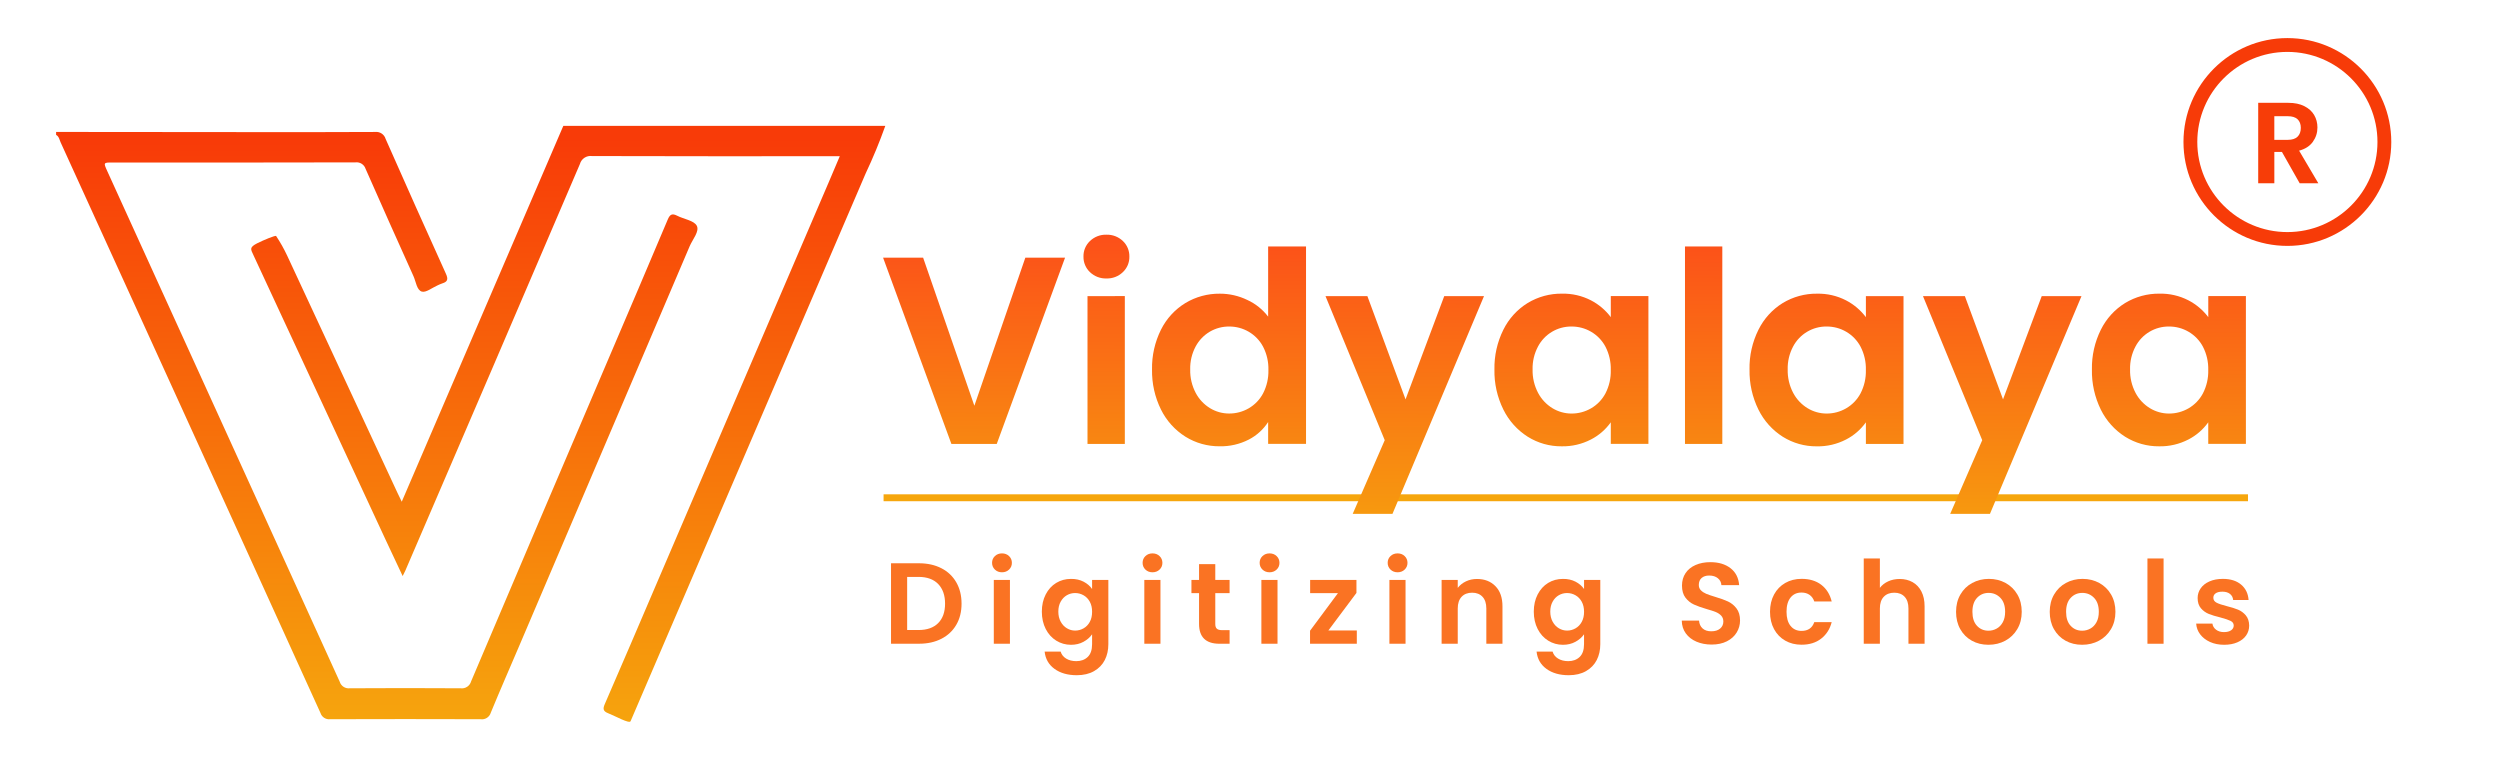<?xml version="1.0" encoding="utf-8"?>
<!-- Generator: Adobe Illustrator 24.3.0, SVG Export Plug-In . SVG Version: 6.00 Build 0)  -->
<svg version="1.1" id="Layer_1" xmlns="http://www.w3.org/2000/svg" xmlns:xlink="http://www.w3.org/1999/xlink" x="0px" y="0px"
	 viewBox="0 0 1024 311.18" style="enable-background:new 0 0 1024 311.18;" xml:space="preserve">
<style type="text/css">
	.st0{fill:url(#Path_78918_2_);}
	.st1{fill:url(#Path_78919_2_);}
	.st2{fill:#F73B08;}
	.st3{enable-background:new    ;}
	.st4{fill:#F73D08;}
	.st5{fill:#F6A60D;}
	.st6{fill:#FA7323;}
	.st7{fill:url(#Path_87453_1_);}
</style>
<g>
	<g id="Group_171205_1_" transform="translate(-337 -64)">
		<g id="Group_171203_1_" transform="translate(-18310 -10058.458)">
			<g id="logo_final_1_" transform="translate(0 0)">
				<g id="Group_163866_1_">
					<g id="Group_163865_1_">
						
							<linearGradient id="Path_78918_2_" gradientUnits="userSpaceOnUse" x1="18853.621" y1="10606.504" x2="18853.621" y2="10604.616" gradientTransform="matrix(139.133 0 0 -127.452 -2604354 1362001.375)">
							<stop  offset="0" style="stop-color:#F83B08"/>
							<stop  offset="1" style="stop-color:#F6A60D"/>
							<stop  offset="1" style="stop-color:#F6AA0D"/>
							<stop  offset="1" style="stop-color:#FF0000"/>
							<stop  offset="1" style="stop-color:#D04969"/>
							<stop  offset="1" style="stop-color:#FF8B1D"/>
							<stop  offset="1" style="stop-color:#FAA750"/>
							<stop  offset="1" style="stop-color:#803C51"/>
						</linearGradient>
						<path id="Path_78918_1_" class="st0" d="M18670,10176.5c26.02,0.02,52.04,0.05,78.05,0.07c17.52,0.01,35.04,0.05,52.56-0.06
							c1.95-0.24,3.79,0.97,4.34,2.85c8.15,18.46,16.39,36.89,24.72,55.28c0.97,2.14,0.71,3.22-1.49,3.89
							c-0.68,0.24-1.35,0.52-2,0.84c-2.18,0.94-4.72,3.06-6.44,2.52c-2.04-0.65-2.37-4.08-3.38-6.31
							c-6.6-14.62-13.14-29.27-19.61-43.95c-0.57-1.78-2.33-2.9-4.18-2.66c-33.17,0.07-66.35,0.09-99.52,0.05
							c-3.67,0-3.71,0.03-2.13,3.5c17.62,38.72,35.25,77.44,52.89,116.16c14.12,30.99,28.23,61.99,42.33,92.99
							c0.54,1.79,2.28,2.93,4.13,2.71c15.13-0.1,30.27-0.1,45.4,0c1.95,0.26,3.79-0.97,4.31-2.87
							c18.76-44.21,37.58-88.39,56.45-132.54c8.04-18.85,16.12-37.68,24.07-56.57c0.9-2.14,1.8-2.64,3.86-1.58
							c2.75,1.42,6.92,1.95,8.05,4.12c1.17,2.27-1.73,5.58-2.93,8.39c-23.29,54.65-46.59,109.3-69.91,163.93
							c-3.86,9.04-7.81,18.05-11.55,27.14c-0.54,1.81-2.33,2.94-4.2,2.65c-20.52-0.07-41.05-0.07-61.58,0
							c-1.76,0.21-3.42-0.85-3.96-2.53c-23.07-50.8-46.19-101.58-69.34-152.35c-12.36-27.13-24.72-54.25-37.1-81.38
							c-0.49-1.08-0.64-2.42-1.86-3.08V10176.5z"/>
						
							<linearGradient id="Path_78919_2_" gradientUnits="userSpaceOnUse" x1="18853.879" y1="10606.551" x2="18853.879" y2="10604.663" gradientTransform="matrix(137.549 0 0 -129.286 -2574445.75 1381449.125)">
							<stop  offset="0" style="stop-color:#F83B08"/>
							<stop  offset="1" style="stop-color:#F6A60D"/>
							<stop  offset="1" style="stop-color:#F6AA0D"/>
							<stop  offset="1" style="stop-color:#FF0000"/>
							<stop  offset="1" style="stop-color:#D04969"/>
							<stop  offset="1" style="stop-color:#FF8B1D"/>
							<stop  offset="1" style="stop-color:#FAA750"/>
							<stop  offset="1" style="stop-color:#803C51"/>
						</linearGradient>
						<path id="Path_78919_1_" class="st1" d="M19009.62,10174.01c-2.35,6.61-5.03,13.1-8.03,19.45
							c-32.07,74.82-95.82,223.27-96.31,224.41c-0.49,1.15-6.29-2.14-9.14-3.25c-2.03-0.79-2.3-1.74-1.46-3.68
							c7.12-16.42,14.2-32.87,21.22-49.34c23.58-54.97,47.16-109.94,70.73-164.92c1.42-3.3,2.81-6.61,4.34-10.23h-3.82
							c-32.54,0-65.09,0.04-97.64-0.07c-2.25-0.31-4.38,1.09-4.98,3.27c-23.78,55.56-47.62,111.09-71.53,166.6
							c-0.24,0.57-0.54,1.11-1.07,2.16c-2.44-5.21-4.73-10.04-6.99-14.88c-18.03-38.87-36.08-77.74-54.14-116.59
							c-1.15-2.45-1.7-3.15,1.52-4.82c2.82-1.41,7.36-3.27,7.77-3.01c1.7,2.55,3.21,5.22,4.51,8
							c15.07,32.37,30.13,64.75,45.17,97.14c0.48,1.03,0.98,2.04,1.79,3.71l66.18-153.95H19009.62z"/>
					</g>
				</g>
			</g>
		</g>
	</g>
	<g id="Group_171209_2_" transform="translate(37 11)">
		<g id="Group_171204_2_" transform="translate(-18221 -10151)">
			<g id="Path_87451_2_">
				<path class="st2" d="M19120.91,10240.72c-23.47,0-42.56-19.09-42.56-42.56s19.09-42.56,42.56-42.56s42.56,19.09,42.56,42.56
					S19144.38,10240.72,19120.91,10240.72z M19120.91,10161.26c-20.35,0-36.9,16.55-36.9,36.9s16.55,36.9,36.9,36.9
					s36.9-16.55,36.9-36.9S19141.25,10161.26,19120.91,10161.26z"/>
			</g>
		</g>
		<g class="st3">
			<path class="st4" d="M904.95,64.07l-7.27-12.84h-3.11v12.84h-6.61V31.12h12.37c2.55,0,4.72,0.45,6.51,1.35
				c1.79,0.9,3.14,2.11,4.03,3.63c0.9,1.53,1.35,3.23,1.35,5.12c0,2.17-0.63,4.13-1.89,5.88c-1.26,1.75-3.13,2.95-5.62,3.61
				l7.88,13.36H904.95z M894.56,46.28h5.52c1.79,0,3.13-0.43,4.01-1.3c0.88-0.86,1.32-2.07,1.32-3.61c0-1.51-0.44-2.68-1.32-3.52
				c-0.88-0.83-2.22-1.25-4.01-1.25h-5.52V46.28z"/>
		</g>
	</g>
	<g id="Line_427_1_">
		<rect x="361.91" y="202.47" class="st5" width="558.87" height="2.83"/>
	</g>
	<g id="Group_163867_1_" transform="translate(-18845.609 -9781.842)">
		<g id="Group_163843_1_" transform="translate(0 -1)">
			<g id="Group_163842_1_" transform="translate(0 0)">
				<g id="Group_163879_1_">
					<g class="st3">
						<path class="st6" d="M19231.22,10015.6c2.63,1.35,4.66,3.28,6.09,5.78s2.15,5.4,2.15,8.71c0,3.3-0.71,6.19-2.15,8.66
							s-3.46,4.38-6.09,5.73c-2.63,1.35-5.67,2.03-9.13,2.03h-11.52v-32.95h11.52
							C19225.55,10013.57,19228.59,10014.25,19231.22,10015.6z M19229.88,10038.07c1.89-1.89,2.83-4.55,2.83-7.98
							c0-3.43-0.95-6.11-2.83-8.05c-1.89-1.93-4.56-2.9-8.03-2.9h-4.67v21.76h4.67
							C19225.31,10040.9,19227.99,10039.96,19229.88,10038.07z"/>
						<path class="st6" d="M19253.12,10016.14c-0.77-0.74-1.16-1.66-1.16-2.76s0.38-2.02,1.16-2.76c0.77-0.74,1.74-1.11,2.9-1.11
							s2.13,0.37,2.9,1.11c0.77,0.74,1.16,1.66,1.16,2.76s-0.38,2.02-1.16,2.76c-0.77,0.74-1.74,1.11-2.9,1.11
							S19253.89,10016.88,19253.12,10016.14z M19259.28,10020.37v26.15h-6.61v-26.15H19259.28z"/>
						<path class="st6" d="M19289.44,10021.1c1.48,0.77,2.64,1.77,3.49,3v-3.73h6.66v26.34c0,2.42-0.49,4.59-1.46,6.49
							c-0.97,1.9-2.44,3.42-4.39,4.53c-1.95,1.12-4.31,1.68-7.08,1.68c-3.71,0-6.76-0.87-9.13-2.6c-2.38-1.73-3.72-4.09-4.04-7.08
							h6.56c0.35,1.2,1.09,2.15,2.24,2.86s2.54,1.06,4.18,1.06c1.92,0,3.48-0.58,4.67-1.72c1.2-1.15,1.79-2.89,1.79-5.22v-4.06
							c-0.85,1.23-2.02,2.25-3.52,3.07c-1.49,0.82-3.2,1.23-5.12,1.23c-2.2,0-4.22-0.57-6.04-1.7c-1.82-1.13-3.27-2.73-4.32-4.79
							c-1.05-2.06-1.58-4.43-1.58-7.1c0-2.64,0.53-4.99,1.58-7.03c1.05-2.04,2.48-3.62,4.29-4.72c1.81-1.1,3.83-1.65,6.06-1.65
							C19286.25,10019.94,19287.96,10020.33,19289.44,10021.1z M19291.99,10029.31c-0.63-1.15-1.48-2.03-2.55-2.64
							c-1.07-0.61-2.22-0.92-3.45-0.92c-1.23,0-2.36,0.3-3.4,0.9c-1.04,0.6-1.88,1.47-2.52,2.62c-0.65,1.15-0.97,2.51-0.97,4.08
							c0,1.57,0.32,2.95,0.97,4.13c0.64,1.18,1.49,2.08,2.55,2.71c1.05,0.63,2.18,0.94,3.37,0.94c1.23,0,2.38-0.31,3.45-0.92
							c1.07-0.61,1.92-1.49,2.55-2.64c0.63-1.15,0.94-2.53,0.94-4.13C19292.94,10031.84,19292.62,10030.46,19291.99,10029.31z"/>
						<path class="st6" d="M19314.77,10016.14c-0.77-0.74-1.15-1.66-1.15-2.76s0.38-2.02,1.15-2.76c0.77-0.74,1.74-1.11,2.9-1.11
							c1.16,0,2.13,0.37,2.9,1.11c0.77,0.74,1.16,1.66,1.16,2.76s-0.38,2.02-1.16,2.76c-0.77,0.74-1.74,1.11-2.9,1.11
							C19316.51,10017.25,19315.54,10016.88,19314.77,10016.14z M19320.93,10020.37v26.15h-6.61v-26.15H19320.93z"/>
						<path class="st6" d="M19343.39,10025.8v12.65c0,0.88,0.21,1.52,0.64,1.91c0.42,0.39,1.14,0.59,2.15,0.59h3.07v5.57h-4.15
							c-5.57,0-8.36-2.71-8.36-8.12v-12.6h-3.12v-5.43h3.12v-6.47h6.65v6.47h5.86v5.43H19343.39z"/>
						<path class="st6" d="M19362.72,10016.14c-0.77-0.74-1.16-1.66-1.16-2.76s0.38-2.02,1.16-2.76c0.77-0.74,1.74-1.11,2.9-1.11
							c1.16,0,2.13,0.37,2.9,1.11c0.77,0.74,1.16,1.66,1.16,2.76s-0.38,2.02-1.16,2.76c-0.77,0.74-1.74,1.11-2.9,1.11
							C19364.46,10017.25,19363.49,10016.88,19362.72,10016.14z M19368.88,10020.37v26.15h-6.61v-26.15H19368.88z"/>
						<path class="st6" d="M19389.7,10041.09h11.66v5.43h-19.16v-5.33l11.42-15.39h-11.38v-5.43h18.97v5.33L19389.7,10041.09z"/>
						<path class="st6" d="M19415.16,10016.14c-0.77-0.74-1.16-1.66-1.16-2.76s0.38-2.02,1.16-2.76c0.77-0.74,1.74-1.11,2.9-1.11
							c1.16,0,2.13,0.37,2.9,1.11c0.77,0.74,1.16,1.66,1.16,2.76s-0.39,2.02-1.16,2.76c-0.77,0.74-1.74,1.11-2.9,1.11
							C19416.9,10017.25,19415.93,10016.88,19415.16,10016.14z M19421.32,10020.37v26.15h-6.61v-26.15H19421.32z"/>
						<path class="st6" d="M19458.14,10022.94c1.92,1.97,2.88,4.71,2.88,8.24v15.34h-6.61v-14.44c0-2.08-0.52-3.67-1.56-4.79
							c-1.04-1.12-2.46-1.68-4.25-1.68c-1.83,0-3.27,0.56-4.32,1.68c-1.05,1.12-1.58,2.71-1.58,4.79v14.44h-6.61v-26.15h6.61v3.26
							c0.88-1.13,2.01-2.02,3.38-2.67s2.87-0.97,4.51-0.97C19453.7,10019.99,19456.22,10020.97,19458.14,10022.94z"/>
						<path class="st6" d="M19490.95,10021.1c1.48,0.77,2.64,1.77,3.49,3v-3.73h6.65v26.34c0,2.42-0.49,4.59-1.46,6.49
							c-0.98,1.9-2.44,3.42-4.39,4.53c-1.95,1.12-4.31,1.68-7.08,1.68c-3.71,0-6.76-0.87-9.13-2.6c-2.38-1.73-3.72-4.09-4.04-7.08
							h6.56c0.34,1.2,1.09,2.15,2.24,2.86c1.15,0.71,2.54,1.06,4.18,1.06c1.92,0,3.48-0.58,4.67-1.72c1.2-1.15,1.79-2.89,1.79-5.22
							v-4.06c-0.85,1.23-2.02,2.25-3.52,3.07c-1.49,0.82-3.2,1.23-5.12,1.23c-2.2,0-4.22-0.57-6.04-1.7
							c-1.82-1.13-3.27-2.73-4.32-4.79c-1.05-2.06-1.58-4.43-1.58-7.1c0-2.64,0.53-4.99,1.58-7.03c1.05-2.04,2.49-3.62,4.29-4.72
							c1.81-1.1,3.83-1.65,6.07-1.65C19487.75,10019.94,19489.46,10020.33,19490.95,10021.1z M19493.49,10029.31
							c-0.63-1.15-1.48-2.03-2.55-2.64c-1.07-0.61-2.22-0.92-3.45-0.92c-1.23,0-2.36,0.3-3.4,0.9c-1.04,0.6-1.88,1.47-2.52,2.62
							c-0.64,1.15-0.97,2.51-0.97,4.08c0,1.57,0.32,2.95,0.97,4.13c0.64,1.18,1.49,2.08,2.55,2.71c1.05,0.63,2.18,0.94,3.37,0.94
							c1.23,0,2.38-0.31,3.45-0.92c1.07-0.61,1.92-1.49,2.55-2.64c0.63-1.15,0.95-2.53,0.95-4.13
							C19494.44,10031.84,19494.12,10030.46,19493.49,10029.31z"/>
						<path class="st6" d="M19540.48,10045.67c-1.84-0.79-3.3-1.92-4.37-3.4s-1.62-3.22-1.65-5.24h7.08
							c0.09,1.35,0.57,2.42,1.44,3.21c0.87,0.79,2.05,1.18,3.56,1.18c1.54,0,2.75-0.37,3.63-1.11s1.32-1.71,1.32-2.9
							c0-0.97-0.3-1.78-0.89-2.41c-0.6-0.63-1.35-1.12-2.24-1.49c-0.9-0.36-2.13-0.76-3.71-1.2c-2.14-0.63-3.88-1.25-5.21-1.86
							s-2.49-1.54-3.45-2.78c-0.96-1.24-1.44-2.9-1.44-4.98c0-1.95,0.49-3.65,1.46-5.1c0.97-1.45,2.34-2.56,4.11-3.33
							c1.76-0.77,3.78-1.16,6.04-1.16c3.4,0,6.16,0.83,8.28,2.48c2.12,1.65,3.3,3.96,3.52,6.92h-7.27
							c-0.06-1.13-0.54-2.07-1.44-2.81c-0.89-0.74-2.08-1.11-3.56-1.11c-1.29,0-2.32,0.33-3.09,0.99c-0.77,0.66-1.16,1.62-1.16,2.88
							c0,0.88,0.29,1.61,0.87,2.19c0.58,0.58,1.3,1.05,2.17,1.42c0.87,0.36,2.08,0.78,3.66,1.25c2.14,0.63,3.88,1.26,5.24,1.89
							s2.52,1.57,3.49,2.83s1.46,2.91,1.46,4.96c0,1.76-0.46,3.4-1.37,4.91s-2.25,2.71-4.01,3.61c-1.76,0.9-3.86,1.34-6.28,1.34
							C19544.39,10046.85,19542.32,10046.46,19540.48,10045.67z"/>
						<path class="st6" d="M19572.27,10026.34c1.1-2.03,2.63-3.6,4.58-4.72s4.19-1.68,6.7-1.68c3.24,0,5.93,0.81,8.05,2.43
							c2.12,1.62,3.55,3.89,4.27,6.82h-7.13c-0.38-1.13-1.01-2.02-1.91-2.67c-0.9-0.64-2.01-0.97-3.33-0.97
							c-1.89,0-3.38,0.68-4.48,2.05c-1.1,1.37-1.65,3.31-1.65,5.83c0,2.49,0.55,4.41,1.65,5.78c1.1,1.37,2.6,2.05,4.48,2.05
							c2.67,0,4.42-1.19,5.24-3.59h7.13c-0.72,2.83-2.16,5.08-4.3,6.75c-2.14,1.67-4.81,2.5-8.03,2.5c-2.52,0-4.75-0.56-6.7-1.67
							s-3.48-2.69-4.58-4.72c-1.1-2.03-1.65-4.4-1.65-7.1S19571.17,10028.37,19572.27,10026.34z"/>
						<path class="st6" d="M19629.01,10021.29c1.54,0.86,2.74,2.14,3.61,3.82c0.87,1.69,1.3,3.71,1.3,6.07v15.34h-6.61v-14.44
							c0-2.08-0.52-3.67-1.55-4.79c-1.04-1.12-2.46-1.68-4.25-1.68c-1.82,0-3.26,0.56-4.32,1.68s-1.58,2.71-1.58,4.79v14.44h-6.61
							v-34.93h6.61v12.04c0.85-1.13,1.98-2.02,3.4-2.67s2.99-0.97,4.72-0.97C19625.7,10019.99,19627.46,10020.42,19629.01,10021.29z
							"/>
						<path class="st6" d="M19653.27,10045.27c-2.01-1.12-3.6-2.7-4.74-4.74c-1.15-2.04-1.72-4.4-1.72-7.08s0.59-5.04,1.77-7.08
							s2.79-3.63,4.84-4.74s4.33-1.68,6.84-1.68c2.52,0,4.8,0.56,6.84,1.68c2.04,1.12,3.66,2.7,4.84,4.74
							c1.18,2.04,1.77,4.4,1.77,7.08s-0.61,5.04-1.82,7.08c-1.21,2.04-2.85,3.63-4.91,4.74s-4.37,1.67-6.91,1.67
							C19657.55,10046.94,19655.28,10046.39,19653.27,10045.27z M19663.44,10040.31c1.05-0.58,1.9-1.46,2.53-2.62
							c0.63-1.16,0.94-2.58,0.94-4.25c0-2.49-0.65-4.4-1.96-5.74c-1.31-1.34-2.9-2.01-4.79-2.01s-3.47,0.67-4.74,2.01
							c-1.27,1.34-1.91,3.25-1.91,5.74s0.62,4.4,1.87,5.73c1.24,1.34,2.81,2.01,4.7,2.01
							C19661.26,10041.18,19662.38,10040.9,19663.44,10040.31z"/>
						<path class="st6" d="M19691.64,10045.27c-2.01-1.12-3.59-2.7-4.74-4.74c-1.15-2.04-1.72-4.4-1.72-7.08s0.59-5.04,1.77-7.08
							s2.79-3.63,4.84-4.74c2.04-1.12,4.33-1.68,6.84-1.68s4.8,0.56,6.85,1.68c2.04,1.12,3.66,2.7,4.84,4.74s1.77,4.4,1.77,7.08
							s-0.61,5.04-1.82,7.08s-2.85,3.63-4.91,4.74s-4.37,1.67-6.92,1.67C19695.92,10046.94,19693.66,10046.39,19691.64,10045.27z
							 M19701.82,10040.31c1.05-0.58,1.89-1.46,2.52-2.62s0.94-2.58,0.94-4.25c0-2.49-0.65-4.4-1.96-5.74
							c-1.31-1.34-2.9-2.01-4.79-2.01c-1.89,0-3.47,0.67-4.74,2.01c-1.28,1.34-1.91,3.25-1.91,5.74s0.62,4.4,1.87,5.73
							c1.24,1.34,2.81,2.01,4.7,2.01C19699.64,10041.18,19700.76,10040.9,19701.82,10040.31z"/>
						<path class="st6" d="M19731.81,10011.59v34.93h-6.61v-34.93H19731.81z"/>
						<path class="st6" d="M19750.83,10045.79c-1.7-0.77-3.04-1.82-4.04-3.14c-0.99-1.32-1.53-2.79-1.63-4.39h6.66
							c0.12,1.01,0.62,1.84,1.48,2.5c0.87,0.66,1.94,0.99,3.23,0.99c1.26,0,2.24-0.25,2.95-0.75c0.71-0.5,1.06-1.15,1.06-1.94
							c0-0.85-0.43-1.49-1.3-1.91c-0.87-0.42-2.24-0.89-4.13-1.39c-1.95-0.47-3.55-0.96-4.79-1.46c-1.24-0.5-2.31-1.28-3.21-2.31
							c-0.9-1.04-1.35-2.44-1.35-4.2c0-1.45,0.42-2.77,1.25-3.97c0.83-1.2,2.03-2.14,3.59-2.83c1.56-0.69,3.39-1.04,5.5-1.04
							c3.12,0,5.6,0.78,7.46,2.34c1.86,1.56,2.88,3.66,3.07,6.3h-6.32c-0.09-1.04-0.53-1.86-1.3-2.48c-0.77-0.61-1.8-0.92-3.09-0.92
							c-1.2,0-2.12,0.22-2.76,0.66c-0.65,0.44-0.97,1.05-0.97,1.84c0,0.88,0.44,1.55,1.32,2.01c0.88,0.46,2.25,0.92,4.11,1.39
							c1.89,0.47,3.45,0.96,4.67,1.46c1.23,0.5,2.29,1.28,3.19,2.34s1.36,2.45,1.39,4.18c0,1.51-0.42,2.86-1.25,4.06
							c-0.83,1.2-2.03,2.13-3.59,2.81c-1.56,0.68-3.37,1.01-5.45,1.01C19754.45,10046.94,19752.53,10046.56,19750.83,10045.79z"/>
					</g>
				</g>
			</g>
		</g>
	</g>
	
		<linearGradient id="Path_87453_1_" gradientUnits="userSpaceOnUse" x1="207.869" y1="480.783" x2="207.845" y2="478.551" gradientTransform="matrix(295.652 0 0 -60.556 -60813.566 29210.523)">
		<stop  offset="0" style="stop-color:#975AFF"/>
		<stop  offset="0" style="stop-color:#FF8404"/>
		<stop  offset="0" style="stop-color:#FF7E04"/>
		<stop  offset="0" style="stop-color:#FC4A1A"/>
		<stop  offset="0" style="stop-color:#FC4A1A;stop-opacity:0.988"/>
		<stop  offset="0" style="stop-color:#FC4F19"/>
		<stop  offset="1" style="stop-color:#F6A60D"/>
		<stop  offset="1" style="stop-color:#F7B733"/>
		<stop  offset="1" style="stop-color:#FF0000"/>
		<stop  offset="1" style="stop-color:#FF8404"/>
		<stop  offset="1" style="stop-color:#FF8B1D"/>
		<stop  offset="1" style="stop-color:#FAA750;stop-opacity:0.761"/>
		<stop  offset="1" style="stop-color:#D04969;stop-opacity:0.749"/>
		<stop  offset="1" style="stop-color:#FB4E55"/>
		<stop  offset="1" style="stop-color:#FF4E4E"/>
	</linearGradient>
	<path id="Path_87453_2_" class="st7" d="M436.25,105.54l-27.98,76.29h-18.58l-27.98-76.29h16.4l20.99,60.66l20.88-60.66H436.25z
		 M453.19,114.06c-2.49,0.08-4.91-0.85-6.72-2.57c-1.76-1.65-2.73-3.98-2.68-6.39c-0.06-2.42,0.92-4.74,2.68-6.4
		c1.81-1.72,4.23-2.65,6.72-2.57c2.49-0.08,4.91,0.85,6.72,2.57c1.76,1.65,2.73,3.98,2.68,6.39c0.06,2.42-0.92,4.74-2.68,6.39
		C458.1,113.22,455.68,114.14,453.19,114.06L453.19,114.06z M460.73,121.28v60.55h-15.29v-60.54L460.73,121.28z M471.87,151.34
		c-0.11-5.64,1.15-11.23,3.66-16.29c2.24-4.51,5.71-8.3,10.01-10.93c4.25-2.56,9.14-3.88,14.1-3.83c3.9-0.01,7.75,0.87,11.26,2.57
		c3.36,1.54,6.29,3.89,8.53,6.83v-28.75h15.52v80.88h-15.52v-8.96c-1.98,3.06-4.73,5.55-7.97,7.21c-3.68,1.88-7.78,2.82-11.91,2.73
		c-4.94,0.04-9.8-1.32-13.99-3.93c-4.3-2.7-7.76-6.54-10.01-11.09C473.02,162.67,471.77,157.03,471.87,151.34L471.87,151.34z
		 M519.54,151.55c0.09-3.32-0.66-6.61-2.19-9.56c-1.35-2.55-3.4-4.67-5.89-6.12c-2.43-1.41-5.18-2.14-7.99-2.13
		c-2.76-0.02-5.48,0.7-7.87,2.08c-2.47,1.45-4.49,3.55-5.85,6.07c-1.55,2.9-2.33,6.16-2.24,9.46c-0.08,3.33,0.7,6.62,2.24,9.56
		c1.36,2.59,3.4,4.76,5.9,6.29c2.36,1.43,5.06,2.19,7.82,2.18c2.8,0.01,5.56-0.72,7.99-2.13c2.5-1.45,4.54-3.56,5.89-6.11
		C518.88,158.17,519.63,154.88,519.54,151.55z M607.85,121.29l-37.49,89.18h-16.29l13.12-30.17l-24.27-59.01h17.16l15.63,42.29
		l15.85-42.29H607.85z M612.12,151.34c-0.11-5.64,1.15-11.23,3.66-16.29c2.23-4.51,5.67-8.3,9.95-10.94
		c4.23-2.56,9.1-3.89,14.05-3.83c4.12-0.09,8.2,0.85,11.86,2.73c3.2,1.66,5.98,4.01,8.14,6.89v-8.62h15.41v60.54h-15.41v-8.85
		c-2.11,2.97-4.9,5.39-8.14,7.05c-3.7,1.91-7.81,2.87-11.97,2.79c-4.92,0.05-9.76-1.32-13.93-3.94c-4.27-2.71-7.71-6.55-9.95-11.09
		C613.26,162.67,612,157.03,612.12,151.34L612.12,151.34z M659.77,151.56c0.1-3.32-0.66-6.62-2.18-9.57
		c-1.35-2.55-3.4-4.67-5.9-6.12c-2.42-1.41-5.18-2.14-7.98-2.13c-5.74-0.06-11.03,3.08-13.72,8.15c-1.55,2.9-2.33,6.16-2.24,9.46
		c-0.08,3.33,0.7,6.62,2.24,9.56c1.36,2.59,3.4,4.76,5.9,6.29c2.35,1.43,5.06,2.19,7.81,2.19c2.8,0.01,5.56-0.73,7.98-2.13
		c2.5-1.44,4.55-3.56,5.91-6.12C659.12,158.17,659.87,154.88,659.77,151.56L659.77,151.56z M705.46,100.96v80.88h-15.29v-80.88
		H705.46z M716.6,151.35c-0.11-5.65,1.15-11.24,3.67-16.3c2.23-4.5,5.67-8.29,9.94-10.93c4.23-2.56,9.1-3.89,14.05-3.83
		c4.12-0.09,8.2,0.85,11.86,2.73c3.2,1.66,5.98,4.01,8.15,6.89v-8.62h15.41v60.54h-15.41v-8.85c-2.11,2.97-4.9,5.39-8.14,7.05
		c-3.69,1.91-7.81,2.87-11.97,2.79c-4.93,0.05-9.76-1.32-13.94-3.93c-4.27-2.71-7.71-6.55-9.95-11.09
		c-2.52-5.11-3.78-10.75-3.66-16.45L716.6,151.35z M764.26,151.57c0.1-3.33-0.65-6.62-2.18-9.58c-1.35-2.55-3.4-4.67-5.9-6.12
		c-2.42-1.41-5.18-2.14-7.98-2.13c-5.73-0.06-11.02,3.08-13.72,8.15c-1.55,2.9-2.33,6.16-2.24,9.46c-0.08,3.33,0.7,6.62,2.24,9.56
		c1.36,2.59,3.4,4.76,5.9,6.29c2.35,1.43,5.06,2.19,7.81,2.19c2.8,0.01,5.56-0.73,7.98-2.13c2.5-1.45,4.55-3.57,5.9-6.12
		c1.53-2.95,2.28-6.24,2.19-9.56L764.26,151.57z M852.58,121.29l-37.49,89.18H798.8l13.12-30.17l-24.27-59.01h17.16l15.63,42.29
		l15.85-42.29H852.58z M856.85,151.34c-0.11-5.64,1.15-11.23,3.66-16.29c2.23-4.51,5.67-8.3,9.95-10.94
		c4.23-2.56,9.1-3.89,14.05-3.83c4.12-0.09,8.2,0.85,11.86,2.73c3.2,1.66,5.98,4.01,8.14,6.89v-8.62h15.41v60.54H904.5v-8.85
		c-2.11,2.97-4.9,5.39-8.14,7.05c-3.69,1.91-7.81,2.87-11.97,2.79c-4.93,0.05-9.76-1.32-13.94-3.93c-4.27-2.71-7.71-6.55-9.95-11.09
		C857.99,162.67,856.73,157.03,856.85,151.34L856.85,151.34z M904.5,151.56c0.09-3.33-0.66-6.62-2.19-9.57
		c-1.35-2.55-3.4-4.67-5.9-6.12c-2.42-1.41-5.18-2.14-7.98-2.13c-5.73-0.06-11.02,3.08-13.71,8.15c-1.55,2.9-2.33,6.16-2.24,9.46
		c-0.08,3.33,0.7,6.62,2.24,9.56c1.36,2.59,3.4,4.76,5.9,6.29c2.35,1.43,5.06,2.19,7.81,2.19c2.8,0.01,5.56-0.73,7.98-2.13
		c2.5-1.45,4.55-3.57,5.9-6.12C903.84,158.17,904.59,154.88,904.5,151.56L904.5,151.56z"/>
</g>
</svg>
